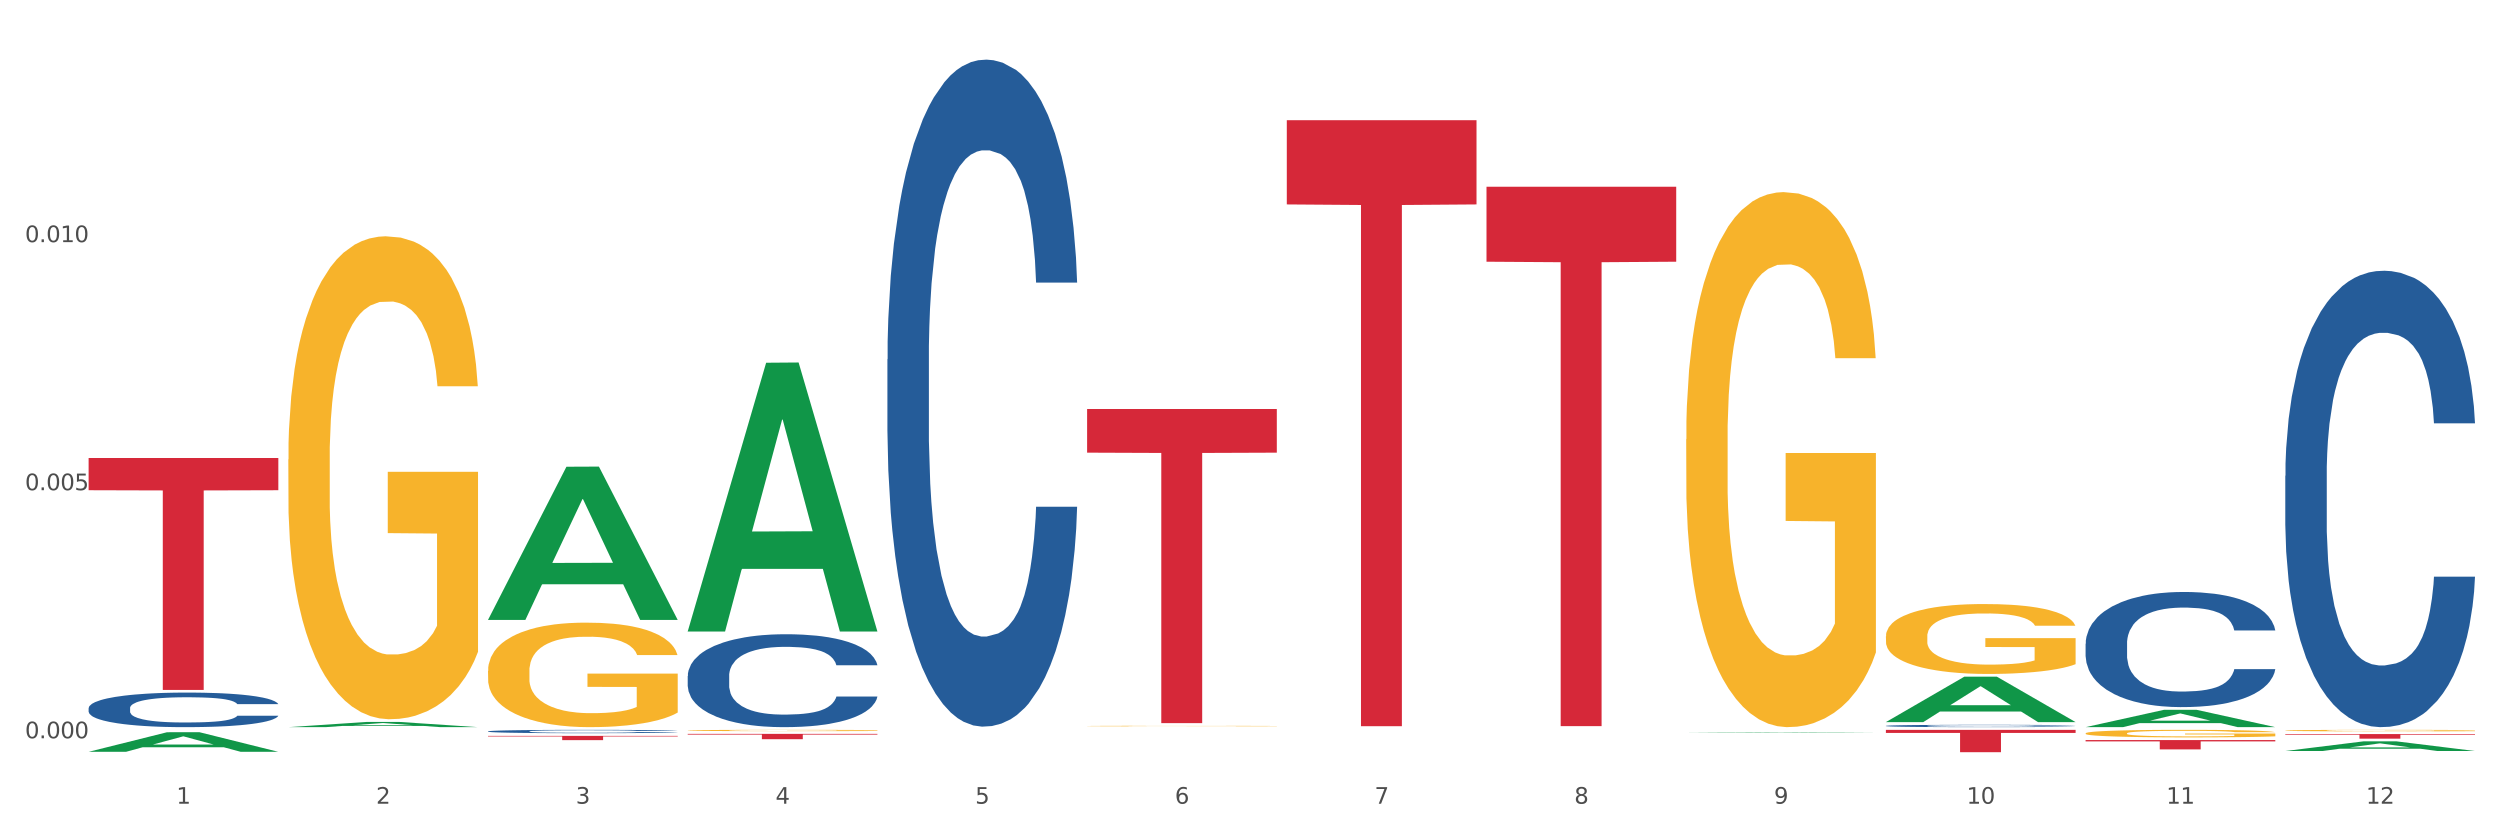 <?xml version="1.0" encoding="utf-8" standalone="no"?>
<!DOCTYPE svg PUBLIC "-//W3C//DTD SVG 1.1//EN"
  "http://www.w3.org/Graphics/SVG/1.1/DTD/svg11.dtd">
<svg xmlns:xlink="http://www.w3.org/1999/xlink" width="1080pt" height="360pt" viewBox="0 0 1080 360" xmlns="http://www.w3.org/2000/svg" version="1.1">
 <rect x="0" y="0" width="1080" height="360" fill="#333333" stroke="none"/>
 <defs>
  <style type="text/css">*{stroke-linejoin: round; stroke-linecap: butt}</style>
 </defs>
 <g id="figure_1">
  <g id="patch_1">
   <path d="M 0 360 
L 1080 360 
L 1080 0 
L 0 0 
z
" style="fill: #ffffff; stroke: #ffffff; stroke-linejoin: miter"/>
  </g>
  <g id="axes_1">
   <g id="matplotlib.axis_1">
    <g id="xtick_1">
     <g id="text_1">
      <!-- 1 -->
      <g style="fill: #4d4d4d" transform="translate(76.207 347.204) scale(0.096 -0.096)">
       <defs>
        <path id="DejaVuSans-31" d="M 794 531 
L 1825 531 
L 1825 4091 
L 703 3866 
L 703 4441 
L 1819 4666 
L 2450 4666 
L 2450 531 
L 3481 531 
L 3481 0 
L 794 0 
L 794 531 
z
" transform="scale(0.016)"/>
       </defs>
       <use xlink:href="#DejaVuSans-31"/>
      </g>
     </g>
    </g>
    <g id="xtick_2">
     <g id="text_2">
      <!-- 2 -->
      <g style="fill: #4d4d4d" transform="translate(162.476 347.204) scale(0.096 -0.096)">
       <defs>
        <path id="DejaVuSans-32" d="M 1228 531 
L 3431 531 
L 3431 0 
L 469 0 
L 469 531 
Q 828 903 1448 1529 
Q 2069 2156 2228 2338 
Q 2531 2678 2651 2914 
Q 2772 3150 2772 3378 
Q 2772 3750 2511 3984 
Q 2250 4219 1831 4219 
Q 1534 4219 1204 4116 
Q 875 4013 500 3803 
L 500 4441 
Q 881 4594 1212 4672 
Q 1544 4750 1819 4750 
Q 2544 4750 2975 4387 
Q 3406 4025 3406 3419 
Q 3406 3131 3298 2873 
Q 3191 2616 2906 2266 
Q 2828 2175 2409 1742 
Q 1991 1309 1228 531 
z
" transform="scale(0.016)"/>
       </defs>
       <use xlink:href="#DejaVuSans-32"/>
      </g>
     </g>
    </g>
    <g id="xtick_3">
     <g id="text_3">
      <!-- 3 -->
      <g style="fill: #4d4d4d" transform="translate(248.745 347.204) scale(0.096 -0.096)">
       <defs>
        <path id="DejaVuSans-33" d="M 2597 2516 
Q 3050 2419 3304 2112 
Q 3559 1806 3559 1356 
Q 3559 666 3084 287 
Q 2609 -91 1734 -91 
Q 1441 -91 1130 -33 
Q 819 25 488 141 
L 488 750 
Q 750 597 1062 519 
Q 1375 441 1716 441 
Q 2309 441 2620 675 
Q 2931 909 2931 1356 
Q 2931 1769 2642 2001 
Q 2353 2234 1838 2234 
L 1294 2234 
L 1294 2753 
L 1863 2753 
Q 2328 2753 2575 2939 
Q 2822 3125 2822 3475 
Q 2822 3834 2567 4026 
Q 2313 4219 1838 4219 
Q 1578 4219 1281 4162 
Q 984 4106 628 3988 
L 628 4550 
Q 988 4650 1302 4700 
Q 1616 4750 1894 4750 
Q 2613 4750 3031 4423 
Q 3450 4097 3450 3541 
Q 3450 3153 3228 2886 
Q 3006 2619 2597 2516 
z
" transform="scale(0.016)"/>
       </defs>
       <use xlink:href="#DejaVuSans-33"/>
      </g>
     </g>
    </g>
    <g id="xtick_4">
     <g id="text_4">
      <!-- 4 -->
      <g style="fill: #4d4d4d" transform="translate(335.014 347.204) scale(0.096 -0.096)">
       <defs>
        <path id="DejaVuSans-34" d="M 2419 4116 
L 825 1625 
L 2419 1625 
L 2419 4116 
z
M 2253 4666 
L 3047 4666 
L 3047 1625 
L 3713 1625 
L 3713 1100 
L 3047 1100 
L 3047 0 
L 2419 0 
L 2419 1100 
L 313 1100 
L 313 1709 
L 2253 4666 
z
" transform="scale(0.016)"/>
       </defs>
       <use xlink:href="#DejaVuSans-34"/>
      </g>
     </g>
    </g>
    <g id="xtick_5">
     <g id="text_5">
      <!-- 5 -->
      <g style="fill: #4d4d4d" transform="translate(421.284 347.204) scale(0.096 -0.096)">
       <defs>
        <path id="DejaVuSans-35" d="M 691 4666 
L 3169 4666 
L 3169 4134 
L 1269 4134 
L 1269 2991 
Q 1406 3038 1543 3061 
Q 1681 3084 1819 3084 
Q 2600 3084 3056 2656 
Q 3513 2228 3513 1497 
Q 3513 744 3044 326 
Q 2575 -91 1722 -91 
Q 1428 -91 1123 -41 
Q 819 9 494 109 
L 494 744 
Q 775 591 1075 516 
Q 1375 441 1709 441 
Q 2250 441 2565 725 
Q 2881 1009 2881 1497 
Q 2881 1984 2565 2268 
Q 2250 2553 1709 2553 
Q 1456 2553 1204 2497 
Q 953 2441 691 2322 
L 691 4666 
z
" transform="scale(0.016)"/>
       </defs>
       <use xlink:href="#DejaVuSans-35"/>
      </g>
     </g>
    </g>
    <g id="xtick_6">
     <g id="text_6">
      <!-- 6 -->
      <g style="fill: #4d4d4d" transform="translate(507.553 347.204) scale(0.096 -0.096)">
       <defs>
        <path id="DejaVuSans-36" d="M 2113 2584 
Q 1688 2584 1439 2293 
Q 1191 2003 1191 1497 
Q 1191 994 1439 701 
Q 1688 409 2113 409 
Q 2538 409 2786 701 
Q 3034 994 3034 1497 
Q 3034 2003 2786 2293 
Q 2538 2584 2113 2584 
z
M 3366 4563 
L 3366 3988 
Q 3128 4100 2886 4159 
Q 2644 4219 2406 4219 
Q 1781 4219 1451 3797 
Q 1122 3375 1075 2522 
Q 1259 2794 1537 2939 
Q 1816 3084 2150 3084 
Q 2853 3084 3261 2657 
Q 3669 2231 3669 1497 
Q 3669 778 3244 343 
Q 2819 -91 2113 -91 
Q 1303 -91 875 529 
Q 447 1150 447 2328 
Q 447 3434 972 4092 
Q 1497 4750 2381 4750 
Q 2619 4750 2861 4703 
Q 3103 4656 3366 4563 
z
" transform="scale(0.016)"/>
       </defs>
       <use xlink:href="#DejaVuSans-36"/>
      </g>
     </g>
    </g>
    <g id="xtick_7">
     <g id="text_7">
      <!-- 7 -->
      <g style="fill: #4d4d4d" transform="translate(593.822 347.204) scale(0.096 -0.096)">
       <defs>
        <path id="DejaVuSans-37" d="M 525 4666 
L 3525 4666 
L 3525 4397 
L 1831 0 
L 1172 0 
L 2766 4134 
L 525 4134 
L 525 4666 
z
" transform="scale(0.016)"/>
       </defs>
       <use xlink:href="#DejaVuSans-37"/>
      </g>
     </g>
    </g>
    <g id="xtick_8">
     <g id="text_8">
      <!-- 8 -->
      <g style="fill: #4d4d4d" transform="translate(680.091 347.204) scale(0.096 -0.096)">
       <defs>
        <path id="DejaVuSans-38" d="M 2034 2216 
Q 1584 2216 1326 1975 
Q 1069 1734 1069 1313 
Q 1069 891 1326 650 
Q 1584 409 2034 409 
Q 2484 409 2743 651 
Q 3003 894 3003 1313 
Q 3003 1734 2745 1975 
Q 2488 2216 2034 2216 
z
M 1403 2484 
Q 997 2584 770 2862 
Q 544 3141 544 3541 
Q 544 4100 942 4425 
Q 1341 4750 2034 4750 
Q 2731 4750 3128 4425 
Q 3525 4100 3525 3541 
Q 3525 3141 3298 2862 
Q 3072 2584 2669 2484 
Q 3125 2378 3379 2068 
Q 3634 1759 3634 1313 
Q 3634 634 3220 271 
Q 2806 -91 2034 -91 
Q 1263 -91 848 271 
Q 434 634 434 1313 
Q 434 1759 690 2068 
Q 947 2378 1403 2484 
z
M 1172 3481 
Q 1172 3119 1398 2916 
Q 1625 2713 2034 2713 
Q 2441 2713 2670 2916 
Q 2900 3119 2900 3481 
Q 2900 3844 2670 4047 
Q 2441 4250 2034 4250 
Q 1625 4250 1398 4047 
Q 1172 3844 1172 3481 
z
" transform="scale(0.016)"/>
       </defs>
       <use xlink:href="#DejaVuSans-38"/>
      </g>
     </g>
    </g>
    <g id="xtick_9">
     <g id="text_9">
      <!-- 9 -->
      <g style="fill: #4d4d4d" transform="translate(766.361 347.204) scale(0.096 -0.096)">
       <defs>
        <path id="DejaVuSans-39" d="M 703 97 
L 703 672 
Q 941 559 1184 500 
Q 1428 441 1663 441 
Q 2288 441 2617 861 
Q 2947 1281 2994 2138 
Q 2813 1869 2534 1725 
Q 2256 1581 1919 1581 
Q 1219 1581 811 2004 
Q 403 2428 403 3163 
Q 403 3881 828 4315 
Q 1253 4750 1959 4750 
Q 2769 4750 3195 4129 
Q 3622 3509 3622 2328 
Q 3622 1225 3098 567 
Q 2575 -91 1691 -91 
Q 1453 -91 1209 -44 
Q 966 3 703 97 
z
M 1959 2075 
Q 2384 2075 2632 2365 
Q 2881 2656 2881 3163 
Q 2881 3666 2632 3958 
Q 2384 4250 1959 4250 
Q 1534 4250 1286 3958 
Q 1038 3666 1038 3163 
Q 1038 2656 1286 2365 
Q 1534 2075 1959 2075 
z
" transform="scale(0.016)"/>
       </defs>
       <use xlink:href="#DejaVuSans-39"/>
      </g>
     </g>
    </g>
    <g id="xtick_10">
     <g id="text_10">
      <!-- 10 -->
      <g style="fill: #4d4d4d" transform="translate(849.576 347.204) scale(0.096 -0.096)">
       <defs>
        <path id="DejaVuSans-30" d="M 2034 4250 
Q 1547 4250 1301 3770 
Q 1056 3291 1056 2328 
Q 1056 1369 1301 889 
Q 1547 409 2034 409 
Q 2525 409 2770 889 
Q 3016 1369 3016 2328 
Q 3016 3291 2770 3770 
Q 2525 4250 2034 4250 
z
M 2034 4750 
Q 2819 4750 3233 4129 
Q 3647 3509 3647 2328 
Q 3647 1150 3233 529 
Q 2819 -91 2034 -91 
Q 1250 -91 836 529 
Q 422 1150 422 2328 
Q 422 3509 836 4129 
Q 1250 4750 2034 4750 
z
" transform="scale(0.016)"/>
       </defs>
       <use xlink:href="#DejaVuSans-31"/>
       <use xlink:href="#DejaVuSans-30" transform="translate(63.623 0)"/>
      </g>
     </g>
    </g>
    <g id="xtick_11">
     <g id="text_11">
      <!-- 11 -->
      <g style="fill: #4d4d4d" transform="translate(935.845 347.204) scale(0.096 -0.096)">
       <use xlink:href="#DejaVuSans-31"/>
       <use xlink:href="#DejaVuSans-31" transform="translate(63.623 0)"/>
      </g>
     </g>
    </g>
    <g id="xtick_12">
     <g id="text_12">
      <!-- 12 -->
      <g style="fill: #4d4d4d" transform="translate(1022.114 347.204) scale(0.096 -0.096)">
       <use xlink:href="#DejaVuSans-31"/>
       <use xlink:href="#DejaVuSans-32" transform="translate(63.623 0)"/>
      </g>
     </g>
    </g>
    <g id="xtick_13"/>
    <g id="xtick_14"/>
    <g id="xtick_15"/>
    <g id="xtick_16"/>
    <g id="xtick_17"/>
    <g id="xtick_18"/>
    <g id="xtick_19"/>
    <g id="xtick_20"/>
    <g id="xtick_21"/>
    <g id="xtick_22"/>
    <g id="xtick_23"/>
   </g>
   <g id="matplotlib.axis_2">
    <g id="ytick_1">
     <g id="text_13">
      <!-- 0.000 -->
      <g style="fill: #4d4d4d" transform="translate(10.8 318.936) scale(0.096 -0.096)">
       <defs>
        <path id="DejaVuSans-2e" d="M 684 794 
L 1344 794 
L 1344 0 
L 684 0 
L 684 794 
z
" transform="scale(0.016)"/>
       </defs>
       <use xlink:href="#DejaVuSans-30"/>
       <use xlink:href="#DejaVuSans-2e" transform="translate(63.623 0)"/>
       <use xlink:href="#DejaVuSans-30" transform="translate(95.41 0)"/>
       <use xlink:href="#DejaVuSans-30" transform="translate(159.033 0)"/>
       <use xlink:href="#DejaVuSans-30" transform="translate(222.656 0)"/>
      </g>
     </g>
    </g>
    <g id="ytick_2">
     <g id="text_14">
      <!-- 0.005 -->
      <g style="fill: #4d4d4d" transform="translate(10.8 211.774) scale(0.096 -0.096)">
       <use xlink:href="#DejaVuSans-30"/>
       <use xlink:href="#DejaVuSans-2e" transform="translate(63.623 0)"/>
       <use xlink:href="#DejaVuSans-30" transform="translate(95.41 0)"/>
       <use xlink:href="#DejaVuSans-30" transform="translate(159.033 0)"/>
       <use xlink:href="#DejaVuSans-35" transform="translate(222.656 0)"/>
      </g>
     </g>
    </g>
    <g id="ytick_3">
     <g id="text_15">
      <!-- 0.010 -->
      <g style="fill: #4d4d4d" transform="translate(10.8 104.611) scale(0.096 -0.096)">
       <use xlink:href="#DejaVuSans-30"/>
       <use xlink:href="#DejaVuSans-2e" transform="translate(63.623 0)"/>
       <use xlink:href="#DejaVuSans-30" transform="translate(95.41 0)"/>
       <use xlink:href="#DejaVuSans-31" transform="translate(159.033 0)"/>
       <use xlink:href="#DejaVuSans-30" transform="translate(222.656 0)"/>
      </g>
     </g>
    </g>
    <g id="ytick_4"/>
    <g id="ytick_5"/>
    <g id="ytick_6"/>
   </g>
   <g id="PolyCollection_1">
    <path d="M 38.283 324.773 
L 38.367 324.765 
L 72.164 316.326 
L 86.189 316.319 
L 120.239 324.789 
L 104.017 324.789 
L 96.666 322.816 
L 61.771 322.816 
L 61.518 322.848 
L 54.421 324.789 
L 38.283 324.789 
L 38.283 324.773 
L 66.165 321.639 
L 92.272 321.631 
L 79.345 318.124 
L 79.176 318.108 
L 79.007 318.132 
L 66.08 321.631 
L 66.165 321.639 
L 38.283 324.773 
z
" clip-path="url(#p6a59a4137c)" style="fill: #109648"/>
    <path d="M 297.091 317.022 
L 379.046 317.022 
L 379.046 317.344 
L 346.808 317.346 
L 346.808 319.342 
L 329.135 319.342 
L 329.135 317.346 
L 297.091 317.344 
L 297.091 317.024 
L 297.091 317.022 
z
" clip-path="url(#p6a59a4137c)" style="fill: #d62839"/>
    <path d="M 210.821 317.9 
L 292.777 317.9 
L 292.777 318.156 
L 260.539 318.157 
L 260.539 319.74 
L 242.866 319.74 
L 242.866 318.157 
L 210.821 318.156 
L 210.821 317.902 
L 210.821 317.9 
z
" clip-path="url(#p6a59a4137c)" style="fill: #d62839"/>
    <path d="M 38.283 197.852 
L 120.239 197.852 
L 120.239 211.775 
L 88 211.869 
L 88 298.037 
L 70.327 298.037 
L 70.327 211.869 
L 38.283 211.775 
L 38.283 197.946 
L 38.283 197.852 
z
" clip-path="url(#p6a59a4137c)" style="fill: #d62839"/>
    <path d="M 210.821 315.942 
L 210.918 315.94 
L 210.918 315.903 
L 211.209 315.853 
L 212.275 315.76 
L 213.631 315.69 
L 215.956 315.607 
L 217.215 315.573 
L 218.862 315.534 
L 222.253 315.472 
L 226.128 315.419 
L 228.84 315.39 
L 230.874 315.371 
L 235.428 315.338 
L 238.043 315.323 
L 240.756 315.312 
L 243.081 315.304 
L 246.956 315.294 
L 250.056 315.29 
L 253.64 315.289 
L 256.643 315.29 
L 260.615 315.296 
L 266.427 315.312 
L 268.655 315.321 
L 271.659 315.337 
L 274.759 315.358 
L 277.277 315.379 
L 280.183 315.41 
L 283.187 315.45 
L 286.093 315.5 
L 288.127 315.546 
L 289.774 315.595 
L 291.227 315.655 
L 292.293 315.72 
L 292.777 315.775 
L 275.049 315.775 
L 274.565 315.726 
L 273.596 315.672 
L 272.627 315.637 
L 271.562 315.607 
L 269.915 315.574 
L 268.462 315.553 
L 266.04 315.528 
L 263.812 315.512 
L 261.971 315.503 
L 259.743 315.495 
L 254.996 315.487 
L 251.606 315.487 
L 249.474 315.489 
L 246.859 315.496 
L 244.631 315.505 
L 242.015 315.521 
L 239.981 315.538 
L 237.946 315.561 
L 236.784 315.577 
L 235.04 315.606 
L 233.878 315.63 
L 232.328 315.671 
L 231.456 315.7 
L 229.906 315.776 
L 229.228 315.832 
L 228.937 315.87 
L 228.743 315.913 
L 228.743 316.12 
L 229.324 316.213 
L 229.809 316.252 
L 230.584 316.297 
L 232.037 316.356 
L 234.168 316.413 
L 236.396 316.454 
L 238.237 316.479 
L 239.981 316.498 
L 241.724 316.512 
L 243.856 316.526 
L 245.599 316.534 
L 248.215 316.542 
L 251.315 316.546 
L 253.737 316.546 
L 258.677 316.539 
L 260.905 316.532 
L 263.037 316.523 
L 265.362 316.508 
L 267.202 316.492 
L 268.268 316.481 
L 270.012 316.455 
L 271.368 316.429 
L 272.53 316.398 
L 273.305 316.372 
L 274.177 316.332 
L 274.855 316.287 
L 275.049 316.263 
L 292.777 316.263 
L 292.39 316.311 
L 291.712 316.357 
L 290.355 316.42 
L 289.29 316.455 
L 287.643 316.499 
L 285.899 316.536 
L 283.477 316.577 
L 281.249 316.608 
L 278.924 316.634 
L 276.405 316.658 
L 271.852 316.692 
L 270.205 316.701 
L 266.718 316.717 
L 264.005 316.726 
L 260.034 316.735 
L 255.965 316.741 
L 251.702 316.742 
L 247.924 316.739 
L 243.759 316.731 
L 241.143 316.723 
L 238.237 316.711 
L 234.846 316.693 
L 231.649 316.67 
L 228.646 316.644 
L 225.837 316.613 
L 223.221 316.579 
L 219.831 316.522 
L 217.312 316.466 
L 215.471 316.414 
L 214.212 316.37 
L 212.953 316.315 
L 212.275 316.276 
L 211.209 316.183 
L 210.821 316.097 
L 210.821 315.942 
z
" clip-path="url(#p6a59a4137c)" style="fill: #255c99"/>
    <path d="M 987.244 315.598 
L 987.341 315.598 
L 987.341 315.576 
L 987.535 315.557 
L 988.502 315.511 
L 989.954 315.473 
L 991.018 315.453 
L 992.082 315.436 
L 993.34 315.42 
L 994.888 315.403 
L 997.694 315.378 
L 999.436 315.365 
L 1001.565 315.351 
L 1005.435 315.332 
L 1008.241 315.321 
L 1011.144 315.312 
L 1015.885 315.301 
L 1018.982 315.296 
L 1022.271 315.292 
L 1026.239 315.29 
L 1029.238 315.289 
L 1035.818 315.291 
L 1041.43 315.296 
L 1044.139 315.301 
L 1047.623 315.308 
L 1049.461 315.313 
L 1052.461 315.323 
L 1055.557 315.335 
L 1057.686 315.346 
L 1060.879 315.367 
L 1063.298 315.388 
L 1065.523 315.414 
L 1066.684 315.431 
L 1067.555 315.448 
L 1068.329 315.467 
L 1069.103 315.497 
L 1051.686 315.497 
L 1051.009 315.475 
L 1049.945 315.455 
L 1048.397 315.436 
L 1047.042 315.423 
L 1044.72 315.408 
L 1042.591 315.398 
L 1040.366 315.391 
L 1037.656 315.385 
L 1035.528 315.382 
L 1032.528 315.379 
L 1026.626 315.38 
L 1022.658 315.385 
L 1019.949 315.391 
L 1018.207 315.397 
L 1016.659 315.403 
L 1014.918 315.411 
L 1012.886 315.424 
L 1011.434 315.436 
L 1009.983 315.45 
L 1008.822 315.465 
L 1007.757 315.482 
L 1006.887 315.5 
L 1006.209 315.519 
L 1005.629 315.543 
L 1005.145 315.581 
L 1005.145 315.665 
L 1005.338 315.684 
L 1005.822 315.709 
L 1006.403 315.728 
L 1007.37 315.75 
L 1008.241 315.766 
L 1009.886 315.788 
L 1011.725 315.806 
L 1013.176 315.818 
L 1014.627 315.827 
L 1017.143 315.841 
L 1019.949 315.852 
L 1022.368 315.859 
L 1025.658 315.865 
L 1027.883 315.867 
L 1029.819 315.868 
L 1034.56 315.868 
L 1037.947 315.867 
L 1041.72 315.862 
L 1044.623 315.857 
L 1047.042 315.85 
L 1049.751 315.839 
L 1051.493 315.829 
L 1051.493 315.701 
L 1030.206 315.7 
L 1030.206 315.615 
L 1069.2 315.615 
L 1069.2 315.865 
L 1067.555 315.878 
L 1065.717 315.889 
L 1063.781 315.9 
L 1060.879 315.912 
L 1057.395 315.925 
L 1054.299 315.933 
L 1051.009 315.94 
L 1047.139 315.947 
L 1042.107 315.953 
L 1039.011 315.956 
L 1035.14 315.958 
L 1030.593 315.958 
L 1026.626 315.957 
L 1022.755 315.954 
L 1018.691 315.948 
L 1014.724 315.94 
L 1011.725 315.933 
L 1008.725 315.923 
L 1005.532 315.91 
L 1003.016 315.898 
L 1001.081 315.887 
L 998.952 315.873 
L 996.63 315.854 
L 994.888 315.838 
L 993.34 315.821 
L 991.695 315.799 
L 990.534 315.78 
L 989.373 315.756 
L 988.696 315.738 
L 987.922 315.711 
L 987.341 315.672 
L 987.244 315.598 
z
" clip-path="url(#p6a59a4137c)" style="fill: #f7b32b"/>
    <path d="M 900.975 316.797 
L 901.072 316.794 
L 901.072 316.687 
L 901.265 316.594 
L 902.233 316.371 
L 903.684 316.186 
L 904.749 316.088 
L 905.813 316.007 
L 907.071 315.927 
L 908.619 315.843 
L 911.425 315.721 
L 913.167 315.658 
L 915.296 315.593 
L 919.166 315.498 
L 921.972 315.444 
L 924.875 315.399 
L 929.616 315.346 
L 932.712 315.322 
L 936.002 315.304 
L 939.969 315.292 
L 942.969 315.289 
L 949.549 315.298 
L 955.161 315.325 
L 957.87 315.346 
L 961.353 315.381 
L 963.192 315.405 
L 966.191 315.453 
L 969.288 315.515 
L 971.416 315.569 
L 974.609 315.67 
L 977.028 315.772 
L 979.254 315.897 
L 980.415 315.983 
L 981.286 316.064 
L 982.06 316.156 
L 982.834 316.302 
L 965.417 316.302 
L 964.74 316.198 
L 963.676 316.099 
L 962.127 316.004 
L 960.773 315.945 
L 958.451 315.87 
L 956.322 315.822 
L 954.096 315.787 
L 951.387 315.757 
L 949.258 315.742 
L 946.259 315.73 
L 940.356 315.733 
L 936.389 315.757 
L 933.68 315.787 
L 931.938 315.813 
L 930.39 315.843 
L 928.648 315.885 
L 926.616 315.948 
L 925.165 316.004 
L 923.714 316.076 
L 922.553 316.147 
L 921.488 316.231 
L 920.617 316.32 
L 919.94 316.412 
L 919.359 316.526 
L 918.876 316.713 
L 918.876 317.122 
L 919.069 317.214 
L 919.553 317.336 
L 920.134 317.429 
L 921.101 317.539 
L 921.972 317.613 
L 923.617 317.721 
L 925.455 317.81 
L 926.907 317.867 
L 928.358 317.914 
L 930.874 317.98 
L 933.68 318.033 
L 936.099 318.066 
L 939.389 318.096 
L 941.614 318.108 
L 943.549 318.114 
L 948.291 318.114 
L 951.677 318.105 
L 955.451 318.084 
L 958.354 318.057 
L 960.773 318.025 
L 963.482 317.971 
L 965.224 317.92 
L 965.224 317.297 
L 943.937 317.294 
L 943.937 316.88 
L 982.931 316.88 
L 982.931 318.096 
L 981.286 318.159 
L 979.447 318.215 
L 977.512 318.266 
L 974.609 318.328 
L 971.126 318.388 
L 968.03 318.43 
L 964.74 318.466 
L 960.87 318.498 
L 955.838 318.528 
L 952.742 318.54 
L 948.871 318.549 
L 944.324 318.552 
L 940.356 318.546 
L 936.486 318.531 
L 932.422 318.504 
L 928.455 318.466 
L 925.455 318.427 
L 922.456 318.379 
L 919.263 318.317 
L 916.747 318.257 
L 914.812 318.203 
L 912.683 318.135 
L 910.361 318.045 
L 908.619 317.965 
L 907.071 317.881 
L 905.426 317.774 
L 904.265 317.682 
L 903.104 317.566 
L 902.426 317.479 
L 901.652 317.345 
L 901.072 317.157 
L 900.975 316.797 
z
" clip-path="url(#p6a59a4137c)" style="fill: #f7b32b"/>
    <path d="M 814.706 274.903 
L 814.803 274.876 
L 814.803 273.883 
L 814.996 273.028 
L 815.964 270.959 
L 817.415 269.249 
L 818.479 268.338 
L 819.544 267.594 
L 820.802 266.849 
L 822.35 266.077 
L 825.156 264.946 
L 826.898 264.367 
L 829.026 263.76 
L 832.897 262.877 
L 835.703 262.381 
L 838.606 261.967 
L 843.347 261.47 
L 846.443 261.25 
L 849.733 261.084 
L 853.7 260.974 
L 856.7 260.946 
L 863.279 261.029 
L 868.891 261.277 
L 871.601 261.47 
L 875.084 261.801 
L 876.923 262.022 
L 879.922 262.463 
L 883.018 263.043 
L 885.147 263.539 
L 888.34 264.477 
L 890.759 265.415 
L 892.985 266.573 
L 894.146 267.373 
L 895.017 268.118 
L 895.791 268.973 
L 896.565 270.324 
L 879.148 270.324 
L 878.471 269.359 
L 877.406 268.449 
L 875.858 267.566 
L 874.504 267.015 
L 872.181 266.325 
L 870.053 265.884 
L 867.827 265.553 
L 865.118 265.277 
L 862.989 265.139 
L 859.99 265.029 
L 854.087 265.056 
L 850.12 265.277 
L 847.411 265.553 
L 845.669 265.801 
L 844.121 266.077 
L 842.379 266.463 
L 840.347 267.042 
L 838.896 267.566 
L 837.444 268.228 
L 836.283 268.89 
L 835.219 269.662 
L 834.348 270.49 
L 833.671 271.345 
L 833.09 272.393 
L 832.606 274.131 
L 832.606 277.91 
L 832.8 278.765 
L 833.284 279.896 
L 833.864 280.751 
L 834.832 281.771 
L 835.703 282.461 
L 837.348 283.454 
L 839.186 284.281 
L 840.638 284.805 
L 842.089 285.247 
L 844.605 285.853 
L 847.411 286.35 
L 849.83 286.653 
L 853.12 286.929 
L 855.345 287.04 
L 857.28 287.095 
L 862.021 287.095 
L 865.408 287.012 
L 869.182 286.819 
L 872.085 286.571 
L 874.504 286.267 
L 877.213 285.771 
L 878.955 285.302 
L 878.955 279.537 
L 857.667 279.509 
L 857.667 275.675 
L 896.662 275.675 
L 896.662 286.929 
L 895.017 287.508 
L 893.178 288.033 
L 891.243 288.501 
L 888.34 289.081 
L 884.857 289.632 
L 881.761 290.018 
L 878.471 290.349 
L 874.6 290.653 
L 869.569 290.929 
L 866.472 291.039 
L 862.602 291.122 
L 858.054 291.149 
L 854.087 291.094 
L 850.217 290.956 
L 846.153 290.708 
L 842.186 290.349 
L 839.186 289.991 
L 836.187 289.55 
L 832.993 288.97 
L 830.478 288.419 
L 828.543 287.922 
L 826.414 287.288 
L 824.092 286.46 
L 822.35 285.716 
L 820.802 284.943 
L 819.157 283.95 
L 817.996 283.095 
L 816.835 282.019 
L 816.157 281.22 
L 815.383 279.978 
L 814.803 278.241 
L 814.706 274.903 
z
" clip-path="url(#p6a59a4137c)" style="fill: #f7b32b"/>
    <path d="M 728.437 189.796 
L 728.533 189.585 
L 728.533 181.985 
L 728.727 175.441 
L 729.695 159.609 
L 731.146 146.521 
L 732.21 139.555 
L 733.275 133.856 
L 734.533 128.156 
L 736.081 122.245 
L 738.887 113.59 
L 740.628 109.157 
L 742.757 104.513 
L 746.628 97.758 
L 749.434 93.959 
L 752.336 90.792 
L 757.078 86.993 
L 760.174 85.304 
L 763.464 84.037 
L 767.431 83.193 
L 770.43 82.982 
L 777.01 83.615 
L 782.622 85.515 
L 785.332 86.993 
L 788.815 89.526 
L 790.653 91.214 
L 793.653 94.592 
L 796.749 99.025 
L 798.878 102.825 
L 802.071 110.002 
L 804.49 117.179 
L 806.716 126.045 
L 807.877 132.167 
L 808.747 137.866 
L 809.522 144.41 
L 810.296 154.754 
L 792.879 154.754 
L 792.201 147.366 
L 791.137 140.4 
L 789.589 133.645 
L 788.234 129.423 
L 785.912 124.145 
L 783.783 120.768 
L 781.558 118.235 
L 778.849 116.124 
L 776.72 115.068 
L 773.72 114.224 
L 767.818 114.435 
L 763.851 116.124 
L 761.142 118.235 
L 759.4 120.134 
L 757.852 122.245 
L 756.11 125.201 
L 754.078 129.634 
L 752.627 133.645 
L 751.175 138.711 
L 750.014 143.777 
L 748.95 149.688 
L 748.079 156.021 
L 747.402 162.565 
L 746.821 170.586 
L 746.337 183.885 
L 746.337 212.805 
L 746.531 219.349 
L 747.015 228.004 
L 747.595 234.548 
L 748.563 242.359 
L 749.434 247.636 
L 751.078 255.235 
L 752.917 261.568 
L 754.368 265.579 
L 755.82 268.956 
L 758.335 273.601 
L 761.142 277.4 
L 763.561 279.722 
L 766.85 281.833 
L 769.076 282.678 
L 771.011 283.1 
L 775.752 283.1 
L 779.139 282.467 
L 782.913 280.989 
L 785.815 279.089 
L 788.234 276.767 
L 790.944 272.967 
L 792.685 269.379 
L 792.685 225.26 
L 771.398 225.049 
L 771.398 195.706 
L 810.392 195.706 
L 810.392 281.833 
L 808.747 286.266 
L 806.909 290.277 
L 804.974 293.866 
L 802.071 298.299 
L 798.588 302.521 
L 795.491 305.476 
L 792.201 308.009 
L 788.331 310.331 
L 783.3 312.442 
L 780.203 313.286 
L 776.333 313.92 
L 771.785 314.131 
L 767.818 313.709 
L 763.948 312.653 
L 759.884 310.753 
L 755.916 308.009 
L 752.917 305.265 
L 749.917 301.887 
L 746.724 297.454 
L 744.209 293.232 
L 742.273 289.433 
L 740.145 284.578 
L 737.822 278.245 
L 736.081 272.545 
L 734.533 266.634 
L 732.888 259.035 
L 731.726 252.491 
L 730.565 244.258 
L 729.888 238.137 
L 729.114 228.637 
L 728.533 215.338 
L 728.437 189.796 
z
" clip-path="url(#p6a59a4137c)" style="fill: #f7b32b"/>
    <path d="M 469.629 313.653 
L 469.726 313.653 
L 469.726 313.644 
L 469.919 313.637 
L 470.887 313.62 
L 472.338 313.606 
L 473.403 313.599 
L 474.467 313.593 
L 475.725 313.586 
L 477.273 313.58 
L 480.079 313.571 
L 481.821 313.566 
L 483.95 313.561 
L 487.82 313.554 
L 490.626 313.55 
L 493.529 313.546 
L 498.27 313.542 
L 501.366 313.54 
L 504.656 313.539 
L 508.623 313.538 
L 511.623 313.538 
L 518.203 313.538 
L 523.815 313.54 
L 526.524 313.542 
L 530.007 313.545 
L 531.846 313.547 
L 534.845 313.55 
L 537.942 313.555 
L 540.07 313.559 
L 543.263 313.567 
L 545.682 313.575 
L 547.908 313.584 
L 549.069 313.591 
L 549.94 313.597 
L 550.714 313.604 
L 551.488 313.615 
L 534.071 313.615 
L 533.394 313.607 
L 532.33 313.6 
L 530.781 313.592 
L 529.427 313.588 
L 527.104 313.582 
L 524.976 313.578 
L 522.75 313.576 
L 520.041 313.573 
L 517.912 313.572 
L 514.913 313.571 
L 509.01 313.572 
L 505.043 313.573 
L 502.334 313.576 
L 500.592 313.578 
L 499.044 313.58 
L 497.302 313.583 
L 495.27 313.588 
L 493.819 313.592 
L 492.368 313.598 
L 491.207 313.603 
L 490.142 313.61 
L 489.271 313.616 
L 488.594 313.623 
L 488.013 313.632 
L 487.53 313.646 
L 487.53 313.678 
L 487.723 313.685 
L 488.207 313.694 
L 488.788 313.701 
L 489.755 313.709 
L 490.626 313.715 
L 492.271 313.723 
L 494.109 313.73 
L 495.561 313.734 
L 497.012 313.738 
L 499.528 313.743 
L 502.334 313.747 
L 504.753 313.75 
L 508.043 313.752 
L 510.268 313.753 
L 512.203 313.753 
L 516.945 313.753 
L 520.331 313.753 
L 524.105 313.751 
L 527.008 313.749 
L 529.427 313.746 
L 532.136 313.742 
L 533.878 313.738 
L 533.878 313.691 
L 512.59 313.691 
L 512.59 313.659 
L 551.585 313.659 
L 551.585 313.752 
L 549.94 313.757 
L 548.101 313.761 
L 546.166 313.765 
L 543.263 313.77 
L 539.78 313.774 
L 536.684 313.777 
L 533.394 313.78 
L 529.523 313.783 
L 524.492 313.785 
L 521.396 313.786 
L 517.525 313.786 
L 512.978 313.787 
L 509.01 313.786 
L 505.14 313.785 
L 501.076 313.783 
L 497.109 313.78 
L 494.109 313.777 
L 491.11 313.773 
L 487.917 313.769 
L 485.401 313.764 
L 483.466 313.76 
L 481.337 313.755 
L 479.015 313.748 
L 477.273 313.742 
L 475.725 313.735 
L 474.08 313.727 
L 472.919 313.72 
L 471.758 313.711 
L 471.08 313.705 
L 470.306 313.695 
L 469.726 313.68 
L 469.629 313.653 
z
" clip-path="url(#p6a59a4137c)" style="fill: #f7b32b"/>
    <path d="M 297.091 315.554 
L 297.187 315.554 
L 297.187 315.535 
L 297.381 315.519 
L 298.348 315.479 
L 299.8 315.447 
L 300.864 315.43 
L 301.929 315.415 
L 303.186 315.401 
L 304.735 315.387 
L 307.541 315.365 
L 309.282 315.354 
L 311.411 315.342 
L 315.282 315.326 
L 318.088 315.316 
L 320.99 315.308 
L 325.732 315.299 
L 328.828 315.295 
L 332.118 315.292 
L 336.085 315.289 
L 339.084 315.289 
L 345.664 315.291 
L 351.276 315.295 
L 353.986 315.299 
L 357.469 315.305 
L 359.307 315.309 
L 362.307 315.318 
L 365.403 315.329 
L 367.532 315.338 
L 370.725 315.356 
L 373.144 315.374 
L 375.369 315.396 
L 376.531 315.411 
L 377.401 315.425 
L 378.176 315.442 
L 378.95 315.467 
L 361.533 315.467 
L 360.855 315.449 
L 359.791 315.432 
L 358.243 315.415 
L 356.888 315.404 
L 354.566 315.391 
L 352.437 315.383 
L 350.212 315.377 
L 347.503 315.371 
L 345.374 315.369 
L 342.374 315.367 
L 336.472 315.367 
L 332.505 315.371 
L 329.796 315.377 
L 328.054 315.381 
L 326.506 315.387 
L 324.764 315.394 
L 322.732 315.405 
L 321.281 315.415 
L 319.829 315.427 
L 318.668 315.44 
L 317.604 315.455 
L 316.733 315.47 
L 316.056 315.487 
L 315.475 315.507 
L 314.991 315.54 
L 314.991 315.612 
L 315.185 315.628 
L 315.669 315.649 
L 316.249 315.666 
L 317.217 315.685 
L 318.088 315.698 
L 319.732 315.717 
L 321.571 315.733 
L 323.022 315.743 
L 324.474 315.751 
L 326.989 315.763 
L 329.796 315.772 
L 332.215 315.778 
L 335.504 315.783 
L 337.73 315.785 
L 339.665 315.786 
L 344.406 315.786 
L 347.793 315.785 
L 351.567 315.781 
L 354.469 315.776 
L 356.888 315.771 
L 359.598 315.761 
L 361.339 315.752 
L 361.339 315.643 
L 340.052 315.642 
L 340.052 315.569 
L 379.046 315.569 
L 379.046 315.783 
L 377.401 315.794 
L 375.563 315.804 
L 373.628 315.813 
L 370.725 315.824 
L 367.242 315.835 
L 364.145 315.842 
L 360.855 315.848 
L 356.985 315.854 
L 351.954 315.859 
L 348.857 315.861 
L 344.987 315.863 
L 340.439 315.863 
L 336.472 315.862 
L 332.602 315.86 
L 328.538 315.855 
L 324.57 315.848 
L 321.571 315.841 
L 318.571 315.833 
L 315.378 315.822 
L 312.863 315.811 
L 310.927 315.802 
L 308.799 315.79 
L 306.476 315.774 
L 304.735 315.76 
L 303.186 315.745 
L 301.542 315.726 
L 300.38 315.71 
L 299.219 315.69 
L 298.542 315.675 
L 297.768 315.651 
L 297.187 315.618 
L 297.091 315.554 
z
" clip-path="url(#p6a59a4137c)" style="fill: #f7b32b"/>
    <path d="M 210.821 289.843 
L 210.918 289.801 
L 210.918 288.317 
L 211.112 287.039 
L 212.079 283.946 
L 213.531 281.389 
L 214.595 280.028 
L 215.659 278.915 
L 216.917 277.802 
L 218.465 276.647 
L 221.271 274.956 
L 223.013 274.09 
L 225.142 273.183 
L 229.012 271.864 
L 231.818 271.121 
L 234.721 270.503 
L 239.462 269.761 
L 242.559 269.431 
L 245.849 269.183 
L 249.816 269.018 
L 252.815 268.977 
L 259.395 269.101 
L 265.007 269.472 
L 267.716 269.761 
L 271.2 270.255 
L 273.038 270.585 
L 276.038 271.245 
L 279.134 272.111 
L 281.263 272.853 
L 284.456 274.255 
L 286.875 275.657 
L 289.1 277.389 
L 290.261 278.585 
L 291.132 279.699 
L 291.906 280.977 
L 292.68 282.997 
L 275.264 282.997 
L 274.586 281.554 
L 273.522 280.193 
L 271.974 278.874 
L 270.619 278.049 
L 268.297 277.018 
L 266.168 276.358 
L 263.943 275.864 
L 261.233 275.451 
L 259.105 275.245 
L 256.105 275.08 
L 250.203 275.121 
L 246.236 275.451 
L 243.526 275.864 
L 241.785 276.235 
L 240.236 276.647 
L 238.495 277.224 
L 236.463 278.09 
L 235.011 278.874 
L 233.56 279.864 
L 232.399 280.853 
L 231.335 282.008 
L 230.464 283.245 
L 229.786 284.523 
L 229.206 286.09 
L 228.722 288.688 
L 228.722 294.337 
L 228.916 295.616 
L 229.399 297.306 
L 229.98 298.585 
L 230.947 300.111 
L 231.818 301.141 
L 233.463 302.626 
L 235.302 303.863 
L 236.753 304.646 
L 238.204 305.306 
L 240.72 306.213 
L 243.526 306.956 
L 245.945 307.409 
L 249.235 307.822 
L 251.461 307.987 
L 253.396 308.069 
L 258.137 308.069 
L 261.524 307.945 
L 265.297 307.657 
L 268.2 307.286 
L 270.619 306.832 
L 273.328 306.09 
L 275.07 305.389 
L 275.07 296.77 
L 253.783 296.729 
L 253.783 290.997 
L 292.777 290.997 
L 292.777 307.822 
L 291.132 308.688 
L 289.294 309.471 
L 287.359 310.172 
L 284.456 311.038 
L 280.972 311.863 
L 277.876 312.44 
L 274.586 312.935 
L 270.716 313.389 
L 265.684 313.801 
L 262.588 313.966 
L 258.718 314.09 
L 254.17 314.131 
L 250.203 314.048 
L 246.332 313.842 
L 242.268 313.471 
L 238.301 312.935 
L 235.302 312.399 
L 232.302 311.739 
L 229.109 310.873 
L 226.593 310.048 
L 224.658 309.306 
L 222.529 308.358 
L 220.207 307.121 
L 218.465 306.007 
L 216.917 304.853 
L 215.272 303.368 
L 214.111 302.09 
L 212.95 300.482 
L 212.273 299.286 
L 211.499 297.43 
L 210.918 294.832 
L 210.821 289.843 
z
" clip-path="url(#p6a59a4137c)" style="fill: #f7b32b"/>
    <path d="M 124.552 198.485 
L 124.649 198.294 
L 124.649 191.434 
L 124.842 185.527 
L 125.81 171.236 
L 127.261 159.422 
L 128.326 153.134 
L 129.39 147.99 
L 130.648 142.845 
L 132.196 137.51 
L 135.002 129.697 
L 136.744 125.696 
L 138.873 121.504 
L 142.743 115.406 
L 145.549 111.976 
L 148.452 109.118 
L 153.193 105.688 
L 156.289 104.164 
L 159.579 103.021 
L 163.546 102.258 
L 166.546 102.068 
L 173.126 102.64 
L 178.738 104.354 
L 181.447 105.688 
L 184.93 107.975 
L 186.769 109.499 
L 189.768 112.548 
L 192.865 116.549 
L 194.994 119.979 
L 198.187 126.458 
L 200.606 132.936 
L 202.831 140.939 
L 203.992 146.465 
L 204.863 151.61 
L 205.637 157.517 
L 206.411 166.854 
L 188.994 166.854 
L 188.317 160.185 
L 187.253 153.897 
L 185.705 147.799 
L 184.35 143.988 
L 182.028 139.225 
L 179.899 136.176 
L 177.673 133.889 
L 174.964 131.984 
L 172.835 131.031 
L 169.836 130.269 
L 163.934 130.459 
L 159.966 131.984 
L 157.257 133.889 
L 155.515 135.604 
L 153.967 137.51 
L 152.226 140.177 
L 150.194 144.179 
L 148.742 147.799 
L 147.291 152.372 
L 146.13 156.945 
L 145.065 162.281 
L 144.194 167.997 
L 143.517 173.904 
L 142.937 181.145 
L 142.453 193.149 
L 142.453 219.254 
L 142.646 225.161 
L 143.13 232.974 
L 143.711 238.881 
L 144.678 245.931 
L 145.549 250.694 
L 147.194 257.554 
L 149.032 263.271 
L 150.484 266.891 
L 151.935 269.94 
L 154.451 274.132 
L 157.257 277.562 
L 159.676 279.658 
L 162.966 281.563 
L 165.191 282.325 
L 167.127 282.706 
L 171.868 282.706 
L 175.254 282.135 
L 179.028 280.801 
L 181.931 279.086 
L 184.35 276.99 
L 187.059 273.56 
L 188.801 270.321 
L 188.801 230.496 
L 167.514 230.306 
L 167.514 203.82 
L 206.508 203.82 
L 206.508 281.563 
L 204.863 285.565 
L 203.025 289.185 
L 201.089 292.424 
L 198.187 296.426 
L 194.703 300.237 
L 191.607 302.904 
L 188.317 305.191 
L 184.447 307.287 
L 179.415 309.192 
L 176.319 309.955 
L 172.448 310.526 
L 167.901 310.717 
L 163.934 310.336 
L 160.063 309.383 
L 155.999 307.668 
L 152.032 305.191 
L 149.032 302.714 
L 146.033 299.665 
L 142.84 295.664 
L 140.324 291.853 
L 138.389 288.423 
L 136.26 284.04 
L 133.938 278.324 
L 132.196 273.179 
L 130.648 267.844 
L 129.003 260.984 
L 127.842 255.077 
L 126.681 247.646 
L 126.004 242.12 
L 125.23 233.545 
L 124.649 221.541 
L 124.552 198.485 
z
" clip-path="url(#p6a59a4137c)" style="fill: #f7b32b"/>
    <path d="M 987.244 205.554 
L 987.341 205.374 
L 987.341 200.332 
L 987.632 193.489 
L 988.697 180.885 
L 990.054 171.342 
L 992.379 160.178 
L 993.638 155.496 
L 995.285 150.275 
L 998.675 141.812 
L 1002.55 134.609 
L 1005.263 130.648 
L 1007.297 128.127 
L 1011.85 123.625 
L 1014.466 121.645 
L 1017.178 120.024 
L 1019.503 118.944 
L 1023.378 117.683 
L 1026.478 117.143 
L 1030.063 116.963 
L 1033.066 117.143 
L 1037.038 117.864 
L 1042.85 120.024 
L 1045.078 121.285 
L 1048.081 123.445 
L 1051.181 126.326 
L 1053.7 129.207 
L 1056.606 133.349 
L 1059.609 138.751 
L 1062.516 145.593 
L 1064.55 151.895 
L 1066.197 158.557 
L 1067.65 166.66 
L 1068.716 175.483 
L 1069.2 182.866 
L 1051.472 182.866 
L 1050.988 176.204 
L 1050.019 169.001 
L 1049.05 164.139 
L 1047.985 160.178 
L 1046.338 155.676 
L 1044.885 152.795 
L 1042.463 149.374 
L 1040.235 147.214 
L 1038.394 145.953 
L 1036.166 144.873 
L 1031.419 143.792 
L 1028.028 143.792 
L 1025.897 144.153 
L 1023.282 145.053 
L 1021.053 146.313 
L 1018.438 148.474 
L 1016.403 150.815 
L 1014.369 153.876 
L 1013.207 156.037 
L 1011.463 159.998 
L 1010.3 163.239 
L 1008.75 168.821 
L 1007.879 172.782 
L 1006.329 183.046 
L 1005.65 190.608 
L 1005.36 195.83 
L 1005.166 201.592 
L 1005.166 229.682 
L 1005.747 242.286 
L 1006.232 247.688 
L 1007.007 253.81 
L 1008.46 261.733 
L 1010.591 269.476 
L 1012.819 275.057 
L 1014.66 278.479 
L 1016.403 280.999 
L 1018.147 282.98 
L 1020.278 284.781 
L 1022.022 285.861 
L 1024.638 286.942 
L 1027.738 287.482 
L 1030.16 287.482 
L 1035.1 286.581 
L 1037.328 285.681 
L 1039.46 284.421 
L 1041.785 282.44 
L 1043.625 280.279 
L 1044.691 278.659 
L 1046.435 275.237 
L 1047.791 271.636 
L 1048.953 267.495 
L 1049.728 263.894 
L 1050.6 258.492 
L 1051.278 252.37 
L 1051.472 249.129 
L 1069.2 249.129 
L 1068.813 255.611 
L 1068.134 261.913 
L 1066.778 270.376 
L 1065.713 275.237 
L 1064.066 281.18 
L 1062.322 286.221 
L 1059.9 291.803 
L 1057.672 295.945 
L 1055.347 299.546 
L 1052.828 302.787 
L 1048.275 307.288 
L 1046.628 308.549 
L 1043.141 310.71 
L 1040.428 311.97 
L 1036.456 313.231 
L 1032.388 313.951 
L 1028.125 314.131 
L 1024.347 313.771 
L 1020.182 312.69 
L 1017.566 311.61 
L 1014.66 309.989 
L 1011.269 307.469 
L 1008.072 304.407 
L 1005.069 300.806 
L 1002.26 296.665 
L 999.644 291.983 
L 996.254 284.241 
L 993.735 276.678 
L 991.894 269.656 
L 990.635 263.714 
L 989.375 256.151 
L 988.697 250.929 
L 987.632 238.325 
L 987.244 226.621 
L 987.244 205.554 
z
" clip-path="url(#p6a59a4137c)" style="fill: #255c99"/>
    <path d="M 900.975 278.079 
L 901.072 278.034 
L 901.072 276.762 
L 901.363 275.036 
L 902.428 271.856 
L 903.784 269.448 
L 906.109 266.632 
L 907.369 265.451 
L 909.016 264.134 
L 912.406 261.998 
L 916.281 260.181 
L 918.994 259.182 
L 921.028 258.546 
L 925.581 257.411 
L 928.197 256.911 
L 930.909 256.502 
L 933.234 256.229 
L 937.109 255.911 
L 940.209 255.775 
L 943.794 255.73 
L 946.797 255.775 
L 950.768 255.957 
L 956.581 256.502 
L 958.809 256.82 
L 961.812 257.365 
L 964.912 258.092 
L 967.431 258.819 
L 970.337 259.863 
L 973.34 261.226 
L 976.246 262.952 
L 978.281 264.542 
L 979.928 266.223 
L 981.381 268.267 
L 982.446 270.493 
L 982.931 272.356 
L 965.203 272.356 
L 964.718 270.675 
L 963.75 268.858 
L 962.781 267.631 
L 961.715 266.632 
L 960.068 265.496 
L 958.615 264.769 
L 956.193 263.906 
L 953.965 263.361 
L 952.125 263.043 
L 949.897 262.771 
L 945.15 262.498 
L 941.759 262.498 
L 939.628 262.589 
L 937.012 262.816 
L 934.784 263.134 
L 932.169 263.679 
L 930.134 264.27 
L 928.1 265.042 
L 926.937 265.587 
L 925.194 266.586 
L 924.031 267.404 
L 922.481 268.812 
L 921.609 269.812 
L 920.059 272.401 
L 919.381 274.309 
L 919.091 275.626 
L 918.897 277.08 
L 918.897 284.166 
L 919.478 287.346 
L 919.962 288.709 
L 920.737 290.253 
L 922.191 292.252 
L 924.322 294.205 
L 926.55 295.613 
L 928.391 296.477 
L 930.134 297.112 
L 931.878 297.612 
L 934.009 298.066 
L 935.753 298.339 
L 938.369 298.612 
L 941.469 298.748 
L 943.89 298.748 
L 948.831 298.521 
L 951.059 298.294 
L 953.19 297.976 
L 955.515 297.476 
L 957.356 296.931 
L 958.422 296.522 
L 960.165 295.659 
L 961.522 294.75 
L 962.684 293.706 
L 963.459 292.797 
L 964.331 291.434 
L 965.009 289.89 
L 965.203 289.072 
L 982.931 289.072 
L 982.543 290.707 
L 981.865 292.297 
L 980.509 294.432 
L 979.443 295.659 
L 977.796 297.158 
L 976.053 298.43 
L 973.631 299.838 
L 971.403 300.883 
L 969.078 301.791 
L 966.559 302.609 
L 962.006 303.745 
L 960.359 304.063 
L 956.872 304.608 
L 954.159 304.926 
L 950.187 305.244 
L 946.119 305.425 
L 941.856 305.471 
L 938.078 305.38 
L 933.912 305.107 
L 931.297 304.835 
L 928.391 304.426 
L 925 303.79 
L 921.803 303.018 
L 918.8 302.109 
L 915.991 301.065 
L 913.375 299.883 
L 909.984 297.93 
L 907.466 296.022 
L 905.625 294.251 
L 904.366 292.752 
L 903.106 290.844 
L 902.428 289.526 
L 901.363 286.347 
L 900.975 283.394 
L 900.975 278.079 
z
" clip-path="url(#p6a59a4137c)" style="fill: #255c99"/>
    <path d="M 814.706 313.572 
L 814.803 313.571 
L 814.803 313.545 
L 815.093 313.51 
L 816.159 313.445 
L 817.515 313.395 
L 819.84 313.338 
L 821.1 313.314 
L 822.746 313.287 
L 826.137 313.243 
L 830.012 313.206 
L 832.724 313.186 
L 834.759 313.173 
L 839.312 313.15 
L 841.928 313.139 
L 844.64 313.131 
L 846.965 313.126 
L 850.84 313.119 
L 853.94 313.116 
L 857.524 313.115 
L 860.527 313.116 
L 864.499 313.12 
L 870.312 313.131 
L 872.54 313.138 
L 875.543 313.149 
L 878.643 313.164 
L 881.162 313.178 
L 884.068 313.2 
L 887.071 313.228 
L 889.977 313.263 
L 892.012 313.295 
L 893.658 313.33 
L 895.112 313.371 
L 896.177 313.417 
L 896.662 313.455 
L 878.934 313.455 
L 878.449 313.42 
L 877.48 313.383 
L 876.512 313.358 
L 875.446 313.338 
L 873.799 313.315 
L 872.346 313.3 
L 869.924 313.282 
L 867.696 313.271 
L 865.856 313.265 
L 863.627 313.259 
L 858.881 313.254 
L 855.49 313.254 
L 853.359 313.255 
L 850.743 313.26 
L 848.515 313.267 
L 845.899 313.278 
L 843.865 313.29 
L 841.831 313.305 
L 840.668 313.317 
L 838.924 313.337 
L 837.762 313.354 
L 836.212 313.382 
L 835.34 313.403 
L 833.79 313.456 
L 833.112 313.495 
L 832.821 313.522 
L 832.628 313.551 
L 832.628 313.696 
L 833.209 313.761 
L 833.693 313.789 
L 834.468 313.82 
L 835.921 313.861 
L 838.053 313.901 
L 840.281 313.93 
L 842.121 313.947 
L 843.865 313.96 
L 845.609 313.97 
L 847.74 313.98 
L 849.484 313.985 
L 852.099 313.991 
L 855.199 313.994 
L 857.621 313.994 
L 862.562 313.989 
L 864.79 313.984 
L 866.921 313.978 
L 869.246 313.968 
L 871.087 313.956 
L 872.152 313.948 
L 873.896 313.931 
L 875.252 313.912 
L 876.415 313.891 
L 877.19 313.872 
L 878.062 313.844 
L 878.74 313.813 
L 878.934 313.796 
L 896.662 313.796 
L 896.274 313.829 
L 895.596 313.862 
L 894.24 313.905 
L 893.174 313.931 
L 891.527 313.961 
L 889.784 313.987 
L 887.362 314.016 
L 885.134 314.037 
L 882.809 314.056 
L 880.29 314.072 
L 875.737 314.096 
L 874.09 314.102 
L 870.602 314.113 
L 867.89 314.12 
L 863.918 314.126 
L 859.849 314.13 
L 855.587 314.131 
L 851.809 314.129 
L 847.643 314.123 
L 845.028 314.118 
L 842.121 314.11 
L 838.731 314.097 
L 835.534 314.081 
L 832.531 314.062 
L 829.721 314.041 
L 827.106 314.017 
L 823.715 313.977 
L 821.196 313.938 
L 819.356 313.902 
L 818.096 313.871 
L 816.837 313.832 
L 816.159 313.805 
L 815.093 313.74 
L 814.706 313.68 
L 814.706 313.572 
z
" clip-path="url(#p6a59a4137c)" style="fill: #255c99"/>
    <path d="M 383.36 155.232 
L 383.457 154.969 
L 383.457 147.601 
L 383.747 137.601 
L 384.813 119.18 
L 386.169 105.233 
L 388.494 88.917 
L 389.754 82.075 
L 391.4 74.443 
L 394.791 62.075 
L 398.666 51.549 
L 401.378 45.759 
L 403.413 42.075 
L 407.966 35.496 
L 410.582 32.602 
L 413.294 30.233 
L 415.619 28.654 
L 419.494 26.812 
L 422.594 26.023 
L 426.178 25.759 
L 429.181 26.023 
L 433.153 27.075 
L 438.966 30.233 
L 441.194 32.075 
L 444.197 35.233 
L 447.297 39.444 
L 449.816 43.654 
L 452.722 49.707 
L 455.725 57.601 
L 458.631 67.601 
L 460.666 76.812 
L 462.312 86.548 
L 463.766 98.391 
L 464.831 111.285 
L 465.316 122.075 
L 447.588 122.075 
L 447.103 112.338 
L 446.134 101.812 
L 445.166 94.706 
L 444.1 88.917 
L 442.453 82.338 
L 441 78.128 
L 438.578 73.128 
L 436.35 69.97 
L 434.51 68.128 
L 432.281 66.549 
L 427.535 64.97 
L 424.144 64.97 
L 422.013 65.496 
L 419.397 66.812 
L 417.169 68.654 
L 414.553 71.812 
L 412.519 75.233 
L 410.485 79.706 
L 409.322 82.864 
L 407.578 88.654 
L 406.416 93.391 
L 404.866 101.548 
L 403.994 107.338 
L 402.444 122.338 
L 401.766 133.39 
L 401.475 141.022 
L 401.282 149.443 
L 401.282 190.495 
L 401.863 208.916 
L 402.347 216.811 
L 403.122 225.758 
L 404.575 237.337 
L 406.707 248.652 
L 408.935 256.81 
L 410.775 261.81 
L 412.519 265.494 
L 414.263 268.389 
L 416.394 271.021 
L 418.138 272.6 
L 420.753 274.179 
L 423.853 274.968 
L 426.275 274.968 
L 431.216 273.652 
L 433.444 272.337 
L 435.575 270.494 
L 437.9 267.6 
L 439.741 264.442 
L 440.806 262.073 
L 442.55 257.073 
L 443.906 251.81 
L 445.069 245.758 
L 445.844 240.495 
L 446.716 232.6 
L 447.394 223.653 
L 447.588 218.916 
L 465.316 218.916 
L 464.928 228.389 
L 464.25 237.6 
L 462.894 249.968 
L 461.828 257.073 
L 460.181 265.758 
L 458.437 273.126 
L 456.016 281.284 
L 453.788 287.336 
L 451.463 292.6 
L 448.944 297.336 
L 444.391 303.915 
L 442.744 305.757 
L 439.256 308.915 
L 436.544 310.757 
L 432.572 312.599 
L 428.503 313.652 
L 424.241 313.915 
L 420.463 313.389 
L 416.297 311.81 
L 413.682 310.231 
L 410.775 307.863 
L 407.385 304.178 
L 404.188 299.705 
L 401.185 294.442 
L 398.375 288.389 
L 395.76 281.547 
L 392.369 270.231 
L 389.85 259.179 
L 388.01 248.916 
L 386.75 240.232 
L 385.491 229.179 
L 384.813 221.547 
L 383.747 203.127 
L 383.36 186.021 
L 383.36 155.232 
z
" clip-path="url(#p6a59a4137c)" style="fill: #255c99"/>
    <path d="M 297.091 292.025 
L 297.187 291.989 
L 297.187 290.962 
L 297.478 289.569 
L 298.544 287.003 
L 299.9 285.06 
L 302.225 282.787 
L 303.484 281.834 
L 305.131 280.771 
L 308.522 279.048 
L 312.397 277.581 
L 315.109 276.775 
L 317.144 276.262 
L 321.697 275.345 
L 324.312 274.942 
L 327.025 274.612 
L 329.35 274.392 
L 333.225 274.135 
L 336.325 274.025 
L 339.909 273.989 
L 342.912 274.025 
L 346.884 274.172 
L 352.697 274.612 
L 354.925 274.869 
L 357.928 275.309 
L 361.028 275.895 
L 363.546 276.482 
L 366.453 277.325 
L 369.456 278.425 
L 372.362 279.818 
L 374.396 281.101 
L 376.043 282.457 
L 377.496 284.107 
L 378.562 285.903 
L 379.046 287.406 
L 361.318 287.406 
L 360.834 286.05 
L 359.865 284.583 
L 358.896 283.594 
L 357.831 282.787 
L 356.184 281.871 
L 354.731 281.284 
L 352.309 280.587 
L 350.081 280.148 
L 348.24 279.891 
L 346.012 279.671 
L 341.265 279.451 
L 337.875 279.451 
L 335.744 279.524 
L 333.128 279.708 
L 330.9 279.964 
L 328.284 280.404 
L 326.25 280.881 
L 324.215 281.504 
L 323.053 281.944 
L 321.309 282.75 
L 320.147 283.41 
L 318.597 284.547 
L 317.725 285.353 
L 316.175 287.443 
L 315.497 288.982 
L 315.206 290.046 
L 315.012 291.219 
L 315.012 296.938 
L 315.594 299.504 
L 316.078 300.604 
L 316.853 301.85 
L 318.306 303.463 
L 320.437 305.039 
L 322.665 306.176 
L 324.506 306.872 
L 326.25 307.386 
L 327.994 307.789 
L 330.125 308.155 
L 331.869 308.375 
L 334.484 308.595 
L 337.584 308.705 
L 340.006 308.705 
L 344.947 308.522 
L 347.175 308.339 
L 349.306 308.082 
L 351.631 307.679 
L 353.472 307.239 
L 354.537 306.909 
L 356.281 306.212 
L 357.637 305.479 
L 358.8 304.636 
L 359.575 303.903 
L 360.446 302.803 
L 361.125 301.557 
L 361.318 300.897 
L 379.046 300.897 
L 378.659 302.217 
L 377.981 303.5 
L 376.625 305.223 
L 375.559 306.212 
L 373.912 307.422 
L 372.168 308.449 
L 369.746 309.585 
L 367.518 310.428 
L 365.193 311.161 
L 362.675 311.821 
L 358.121 312.738 
L 356.475 312.994 
L 352.987 313.434 
L 350.275 313.691 
L 346.303 313.948 
L 342.234 314.094 
L 337.972 314.131 
L 334.194 314.058 
L 330.028 313.838 
L 327.412 313.618 
L 324.506 313.288 
L 321.115 312.774 
L 317.919 312.151 
L 314.916 311.418 
L 312.106 310.575 
L 309.491 309.622 
L 306.1 308.045 
L 303.581 306.506 
L 301.741 305.076 
L 300.481 303.866 
L 299.222 302.327 
L 298.544 301.263 
L 297.478 298.697 
L 297.091 296.314 
L 297.091 292.025 
z
" clip-path="url(#p6a59a4137c)" style="fill: #255c99"/>
    <path d="M 469.629 176.691 
L 551.585 176.691 
L 551.585 195.547 
L 519.346 195.674 
L 519.346 312.38 
L 501.673 312.38 
L 501.673 195.674 
L 469.629 195.547 
L 469.629 176.818 
L 469.629 176.691 
z
" clip-path="url(#p6a59a4137c)" style="fill: #d62839"/>
    <path d="M 555.898 51.928 
L 637.854 51.928 
L 637.854 88.31 
L 605.615 88.556 
L 605.615 313.729 
L 587.943 313.729 
L 587.943 88.556 
L 555.898 88.31 
L 555.898 52.174 
L 555.898 51.928 
z
" clip-path="url(#p6a59a4137c)" style="fill: #d62839"/>
    <path d="M 38.283 305.906 
L 38.38 305.892 
L 38.38 305.51 
L 38.67 304.992 
L 39.736 304.037 
L 41.092 303.314 
L 43.417 302.469 
L 44.677 302.114 
L 46.324 301.719 
L 49.714 301.077 
L 53.589 300.532 
L 56.302 300.232 
L 58.336 300.041 
L 62.889 299.7 
L 65.505 299.55 
L 68.217 299.427 
L 70.542 299.345 
L 74.417 299.25 
L 77.517 299.209 
L 81.101 299.195 
L 84.105 299.209 
L 88.076 299.263 
L 93.889 299.427 
L 96.117 299.523 
L 99.12 299.686 
L 102.22 299.904 
L 104.739 300.123 
L 107.645 300.436 
L 110.648 300.846 
L 113.554 301.364 
L 115.589 301.841 
L 117.236 302.346 
L 118.689 302.96 
L 119.754 303.628 
L 120.239 304.187 
L 102.511 304.187 
L 102.026 303.683 
L 101.058 303.137 
L 100.089 302.769 
L 99.023 302.469 
L 97.376 302.128 
L 95.923 301.909 
L 93.501 301.65 
L 91.273 301.487 
L 89.433 301.391 
L 87.205 301.309 
L 82.458 301.228 
L 79.067 301.228 
L 76.936 301.255 
L 74.32 301.323 
L 72.092 301.418 
L 69.477 301.582 
L 67.442 301.759 
L 65.408 301.991 
L 64.245 302.155 
L 62.502 302.455 
L 61.339 302.701 
L 59.789 303.123 
L 58.917 303.424 
L 57.367 304.201 
L 56.689 304.774 
L 56.399 305.169 
L 56.205 305.606 
L 56.205 307.734 
L 56.786 308.689 
L 57.27 309.098 
L 58.045 309.561 
L 59.498 310.162 
L 61.63 310.748 
L 63.858 311.171 
L 65.698 311.43 
L 67.442 311.621 
L 69.186 311.771 
L 71.317 311.908 
L 73.061 311.989 
L 75.677 312.071 
L 78.776 312.112 
L 81.198 312.112 
L 86.139 312.044 
L 88.367 311.976 
L 90.498 311.88 
L 92.823 311.73 
L 94.664 311.567 
L 95.73 311.444 
L 97.473 311.185 
L 98.83 310.912 
L 99.992 310.598 
L 100.767 310.325 
L 101.639 309.916 
L 102.317 309.452 
L 102.511 309.207 
L 120.239 309.207 
L 119.851 309.698 
L 119.173 310.175 
L 117.817 310.816 
L 116.751 311.185 
L 115.104 311.635 
L 113.361 312.017 
L 110.939 312.439 
L 108.711 312.753 
L 106.386 313.026 
L 103.867 313.272 
L 99.314 313.613 
L 97.667 313.708 
L 94.18 313.872 
L 91.467 313.967 
L 87.495 314.063 
L 83.426 314.117 
L 79.164 314.131 
L 75.386 314.104 
L 71.22 314.022 
L 68.605 313.94 
L 65.698 313.817 
L 62.308 313.626 
L 59.111 313.394 
L 56.108 313.121 
L 53.299 312.808 
L 50.683 312.453 
L 47.292 311.867 
L 44.774 311.294 
L 42.933 310.762 
L 41.674 310.312 
L 40.414 309.739 
L 39.736 309.343 
L 38.67 308.388 
L 38.283 307.502 
L 38.283 305.906 
z
" clip-path="url(#p6a59a4137c)" style="fill: #255c99"/>
    <path d="M 814.706 315.289 
L 896.662 315.289 
L 896.662 316.631 
L 864.423 316.641 
L 864.423 324.95 
L 846.75 324.95 
L 846.75 316.641 
L 814.706 316.631 
L 814.706 315.298 
L 814.706 315.289 
z
" clip-path="url(#p6a59a4137c)" style="fill: #d62839"/>
    <path d="M 900.975 314.117 
L 901.06 314.11 
L 934.856 306.636 
L 948.881 306.629 
L 982.931 314.131 
L 966.709 314.131 
L 959.358 312.384 
L 924.463 312.384 
L 924.21 312.412 
L 917.113 314.131 
L 900.975 314.131 
L 900.975 314.117 
L 928.857 311.341 
L 954.964 311.334 
L 942.037 308.228 
L 941.868 308.214 
L 941.699 308.235 
L 928.772 311.334 
L 928.857 311.341 
L 900.975 314.117 
z
" clip-path="url(#p6a59a4137c)" style="fill: #109648"/>
    <path d="M 642.167 80.678 
L 724.123 80.678 
L 724.123 113.059 
L 691.885 113.278 
L 691.885 313.694 
L 674.212 313.694 
L 674.212 113.278 
L 642.167 113.059 
L 642.167 80.897 
L 642.167 80.678 
z
" clip-path="url(#p6a59a4137c)" style="fill: #d62839"/>
    <path d="M 814.706 311.92 
L 814.79 311.902 
L 848.587 292.326 
L 862.612 292.307 
L 896.662 311.957 
L 880.439 311.957 
L 873.089 307.382 
L 838.194 307.382 
L 837.941 307.455 
L 830.844 311.957 
L 814.706 311.957 
L 814.706 311.92 
L 842.588 304.651 
L 868.695 304.632 
L 855.768 296.496 
L 855.599 296.459 
L 855.43 296.514 
L 842.503 304.632 
L 842.588 304.651 
L 814.706 311.92 
z
" clip-path="url(#p6a59a4137c)" style="fill: #109648"/>
    <path d="M 728.437 316.535 
L 728.521 316.535 
L 762.317 316.295 
L 776.343 316.294 
L 810.392 316.536 
L 794.17 316.536 
L 786.82 316.48 
L 751.925 316.48 
L 751.672 316.48 
L 744.574 316.536 
L 728.437 316.536 
L 728.437 316.535 
L 756.318 316.446 
L 782.426 316.446 
L 769.499 316.346 
L 769.33 316.345 
L 769.161 316.346 
L 756.234 316.446 
L 756.318 316.446 
L 728.437 316.535 
z
" clip-path="url(#p6a59a4137c)" style="fill: #109648"/>
    <path d="M 987.244 324.431 
L 987.329 324.428 
L 1021.125 320.254 
L 1035.15 320.25 
L 1069.2 324.439 
L 1052.978 324.439 
L 1045.627 323.464 
L 1010.733 323.464 
L 1010.479 323.48 
L 1003.382 324.439 
L 987.244 324.439 
L 987.244 324.431 
L 1015.126 322.882 
L 1041.234 322.878 
L 1028.307 321.143 
L 1028.138 321.135 
L 1027.969 321.147 
L 1015.042 322.878 
L 1015.126 322.882 
L 987.244 324.431 
z
" clip-path="url(#p6a59a4137c)" style="fill: #109648"/>
    <path d="M 210.821 267.695 
L 210.906 267.632 
L 244.702 201.629 
L 258.728 201.567 
L 292.777 267.819 
L 276.555 267.819 
L 269.204 252.391 
L 234.31 252.391 
L 234.056 252.64 
L 226.959 267.819 
L 210.821 267.819 
L 210.821 267.695 
L 238.703 243.185 
L 264.811 243.122 
L 251.884 215.688 
L 251.715 215.564 
L 251.546 215.751 
L 238.619 243.122 
L 238.703 243.185 
L 210.821 267.695 
z
" clip-path="url(#p6a59a4137c)" style="fill: #109648"/>
    <path d="M 124.552 314.127 
L 124.637 314.124 
L 158.433 311.877 
L 172.458 311.875 
L 206.508 314.131 
L 190.286 314.131 
L 182.935 313.605 
L 148.041 313.605 
L 147.787 313.614 
L 140.69 314.131 
L 124.552 314.131 
L 124.552 314.127 
L 152.434 313.292 
L 178.542 313.29 
L 165.615 312.356 
L 165.446 312.351 
L 165.277 312.358 
L 152.35 313.29 
L 152.434 313.292 
L 124.552 314.127 
z
" clip-path="url(#p6a59a4137c)" style="fill: #109648"/>
    <path d="M 987.244 317.116 
L 1069.2 317.116 
L 1069.2 317.391 
L 1036.961 317.393 
L 1036.961 319.092 
L 1019.289 319.092 
L 1019.289 317.393 
L 987.244 317.391 
L 987.244 317.118 
L 987.244 317.116 
z
" clip-path="url(#p6a59a4137c)" style="fill: #d62839"/>
    <path d="M 900.975 319.71 
L 982.931 319.71 
L 982.931 320.27 
L 950.692 320.274 
L 950.692 323.739 
L 933.019 323.739 
L 933.019 320.274 
L 900.975 320.27 
L 900.975 319.714 
L 900.975 319.71 
z
" clip-path="url(#p6a59a4137c)" style="fill: #d62839"/>
    <path d="M 297.091 272.612 
L 297.175 272.503 
L 330.971 156.703 
L 344.997 156.594 
L 379.046 272.831 
L 362.824 272.831 
L 355.474 245.763 
L 320.579 245.763 
L 320.325 246.2 
L 313.228 272.831 
L 297.091 272.831 
L 297.091 272.612 
L 324.972 229.61 
L 351.08 229.501 
L 338.153 181.369 
L 337.984 181.151 
L 337.815 181.478 
L 324.888 229.501 
L 324.972 229.61 
L 297.091 272.612 
z
" clip-path="url(#p6a59a4137c)" style="fill: #109648"/>
   </g>
  </g>
 </g>
 <defs>
  <clipPath id="p6a59a4137c">
   <rect x="38.283" y="10.8" width="1030.917" height="329.109"/>
  </clipPath>
 </defs>
</svg>
